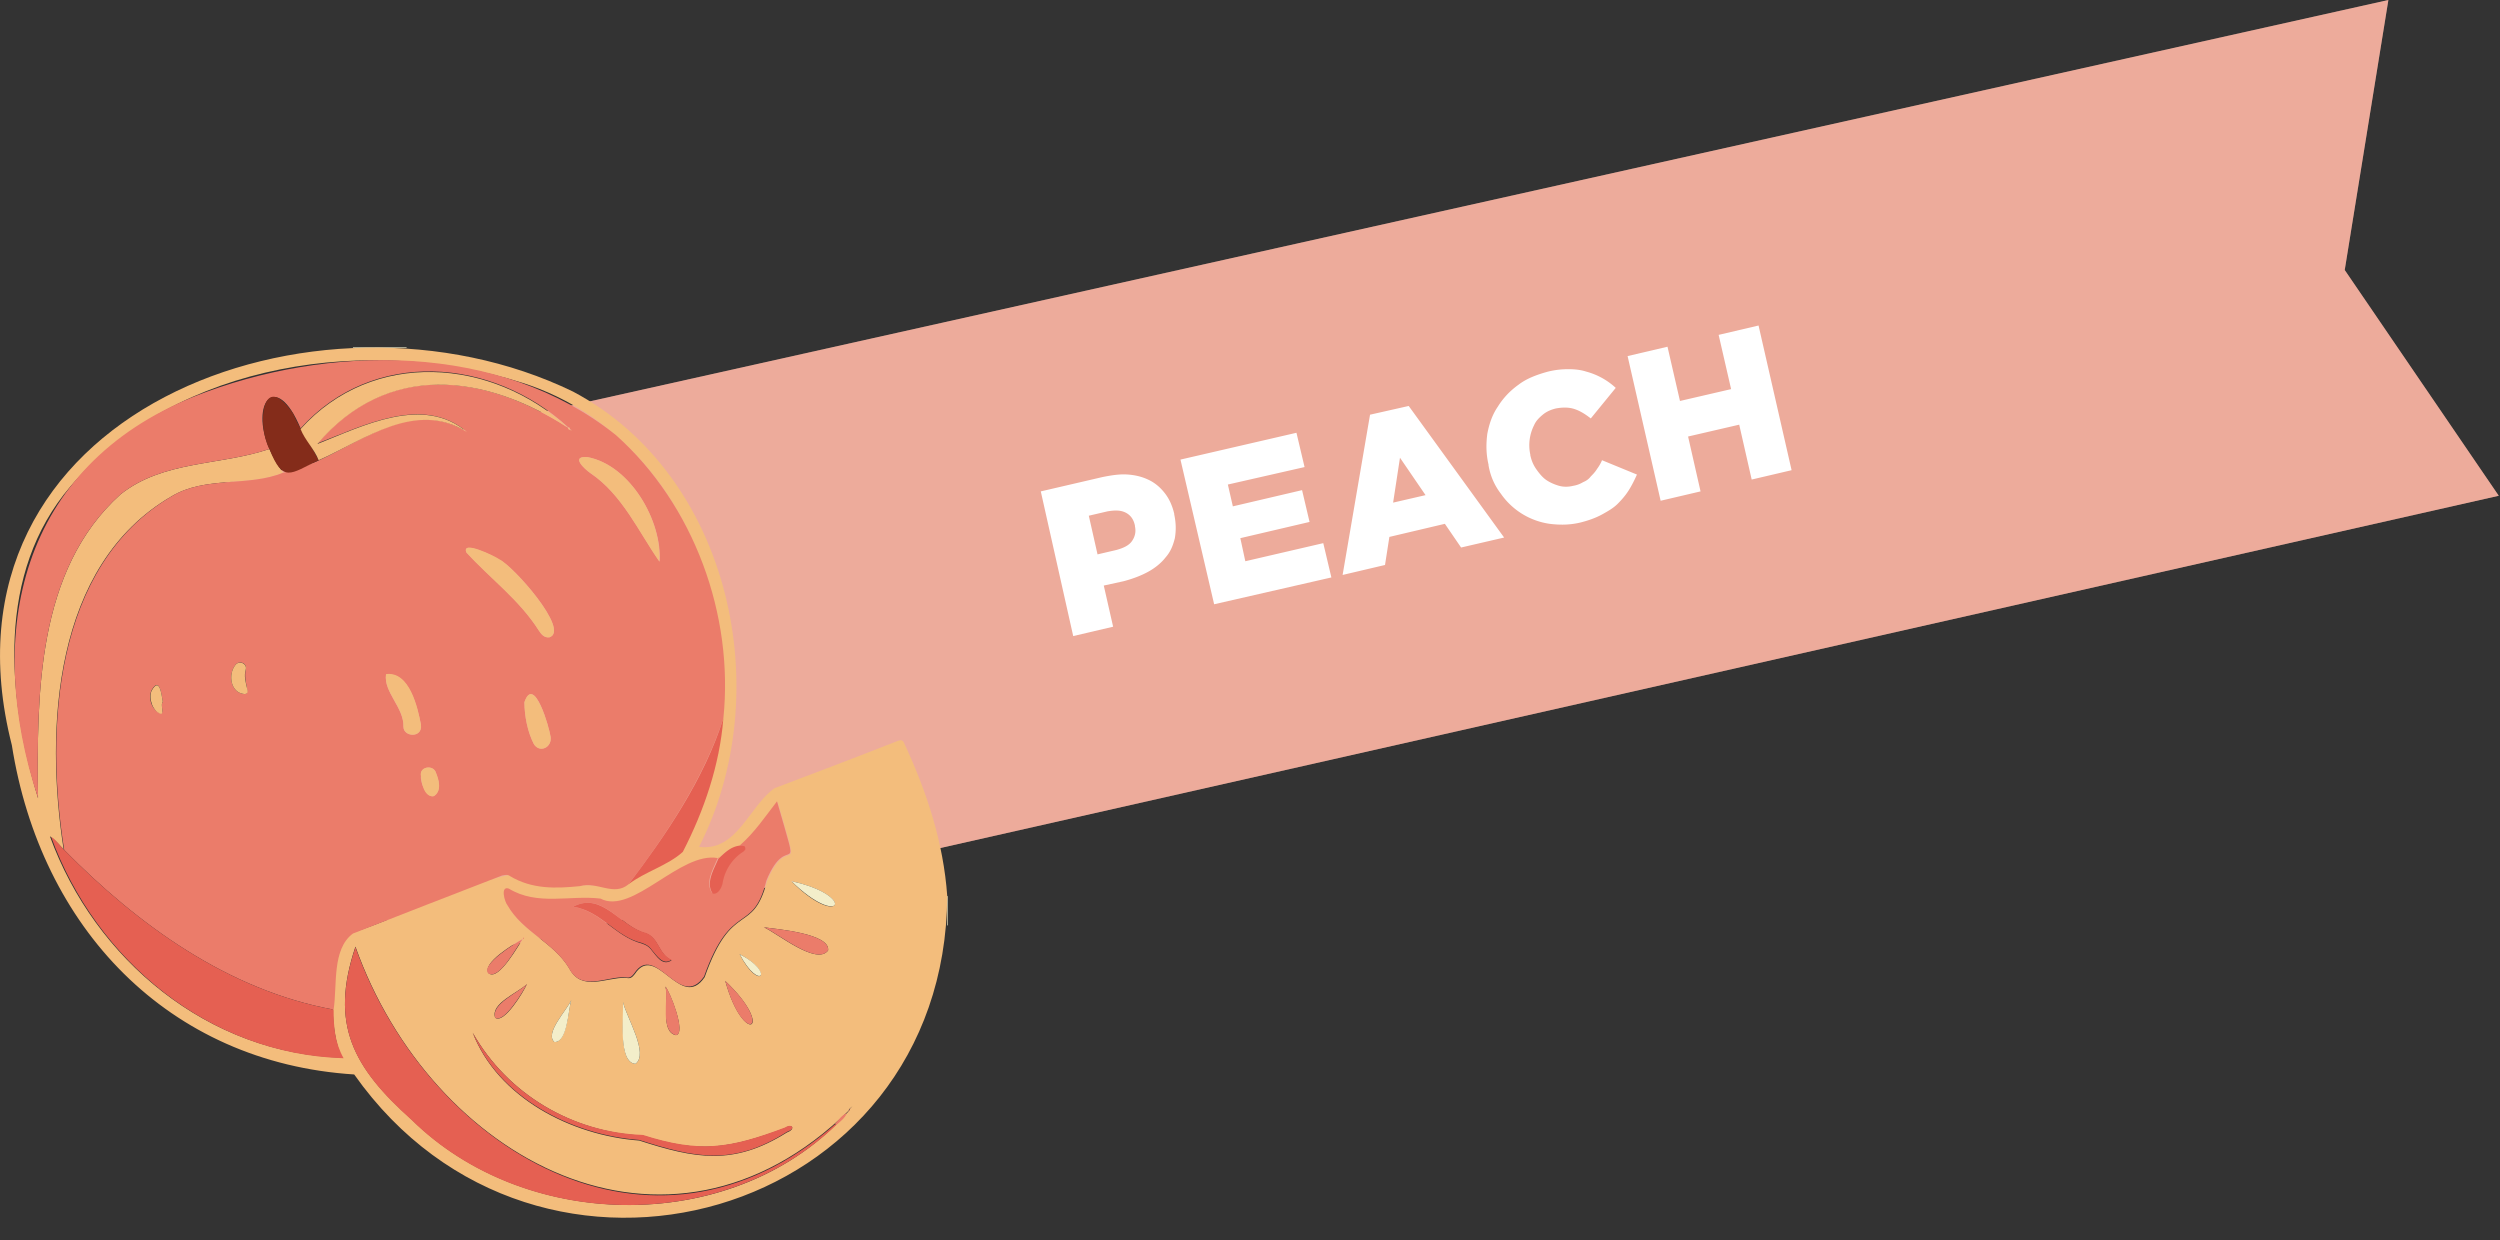 <svg xmlns="http://www.w3.org/2000/svg" xml:space="preserve" id="Layer_1" x="0" y="0" style="enable-background:new 0 0 400.9 198.9" version="1.1" viewBox="0 0 400.9 198.9"><rect x="0" y="0" width="400.9" height="198.9" fill="#333333" stroke="none"/><style>.st2{fill:#fff}.st3{fill:#f3eeca}.st4{fill:#f3bd7c}.st5{fill:#eb7c6a}.st6{fill:#e56052}</style><path d="M400.7 79.5 65.8 155.2 29 79 383 0l-7 43.3 24.7 36.2z" style="fill:#efc2b3"/><path d="M400.7 79.5 65.8 155.2 29 79 383 0l-7 43.3 24.7 36.2z" style="opacity:.33;fill:#eb7c6a"/><path d="m166.9 78.8 9.9-2.3c1.5-.3 2.8-.5 4.1-.4 1.3.1 2.4.4 3.4.9s1.8 1.2 2.5 2.1 1.2 2 1.5 3.3v.1c.3 1.4.3 2.6.1 3.8-.3 1.2-.7 2.2-1.5 3.1-.7.9-1.7 1.7-2.8 2.3s-2.4 1.1-3.9 1.5l-3.2.7 1.5 6.6-6.4 1.5-5.2-23.2zm12.1 9.4c1.1-.3 2-.7 2.5-1.4s.7-1.5.5-2.4v-.1c-.2-1-.7-1.7-1.5-2.1-.8-.4-1.7-.4-2.9-.2l-3 .7 1.4 6.2 3-.7zM189.3 73.7l18.6-4.3 1.3 5.5-12.3 2.8.8 3.5 11.1-2.6 1.2 5.1-11.1 2.6.8 3.7 12.5-2.9 1.3 5.5-18.8 4.3-5.4-23.2zM219.7 66.5l6.2-1.4 15.3 21.1-6.9 1.6-2.6-3.8-8.9 2.1-.7 4.5-6.8 1.6 4.4-25.7zm8.9 12.9-4.1-6-1.1 7.2 5.2-1.2zM253.4 83.8c-1.7.4-3.3.4-4.9.2a11.5 11.5 0 0 1-7.8-4.8c-1-1.3-1.7-2.8-2-4.6v-.1c-.4-1.7-.4-3.3-.2-4.9.3-1.6.8-3.1 1.7-4.4.8-1.3 1.9-2.5 3.3-3.5 1.3-1 2.9-1.6 4.7-2.1 1.2-.3 2.3-.4 3.3-.4s2 .1 2.9.4a11.22 11.22 0 0 1 4.7 2.6l-4 4.9c-.9-.7-1.7-1.2-2.6-1.5-.9-.3-1.9-.3-3-.1-.8.2-1.5.5-2.1 1-.6.5-1.1 1-1.4 1.7a7.1 7.1 0 0 0-.6 4.7v.1c.2.9.5 1.6 1 2.3.5.7 1 1.3 1.6 1.7.6.4 1.3.7 2 .9.7.2 1.5.2 2.3 0 .6-.1 1.1-.3 1.6-.6.5-.2.9-.5 1.2-.9.3-.3.7-.7 1-1.2.3-.4.6-.9.8-1.4l5.6 2.3c-.4.9-.8 1.7-1.3 2.5s-1.1 1.5-1.8 2.2c-.7.7-1.6 1.2-2.5 1.7-1.1.6-2.3 1-3.5 1.3zM261 57.1l6.4-1.5 2 8.7 8.2-1.9-2-8.7 6.4-1.5 5.3 23.2-6.4 1.5-2-8.8-8.2 1.9 2 8.8-6.4 1.5-5.3-23.2z" class="st2"/><path d="M65.2 55.7v.1h-8.6v-.1h8.6zM151.9 143.7h.1v4.7h-.1v-4.7z" class="st3"/><path d="M151.9 143.7c-.3 51.8-65.6 70.4-95.1 28.6-29.9-1.9-50.3-23.6-54.9-52.8-13.6-53.4 49-76.6 90-56.7 25.3 13.4 32.8 48.3 20.2 73 6.1.8 8-6.5 12.1-9.4 6.6-2.5 13.2-5 19.8-7.6.5-.2.8-.1 1 .4 3.6 7.7 6.3 15.9 6.9 24.5zM136 178.3c.1-.2.3-.2.3-.5l.4-.4c-.2.2-.6.4-.6.7-29.2 28.6-67 7.7-79.1-26.3-4.2 12.5-.3 19.4 9 27.7 18.6 18.4 52.4 18.6 70-1.2zm-52-28c-.1.1-.2.2-.2.3-1.3.7-6.7 3.9-5.4 5.5 1.6 1.2 4.8-4.6 5.6-5.8zm34.6 2.7c3.1 6.1 5.8 3.1 0 0zm8.3-11.7c-.1 0-.1 0 0 0 7.7 7.8 10.8 2.4 0 0zm-10.6 16c-.1 0-.1-.1 0 0 3 10.7 8.2 7.8 0 0zm-1.1-19.6c-6-1.1-13.7 9.2-18.8 6.5-4.9-.6-10.1 1.2-14.7-1.6-1.5-.5-.7 2.1-.2 2.7 2.4 4.2 7.3 5.8 9.8 10 2 3.8 5.9 1.4 9.1 1.5.7.2 1-.1 1.4-.6 3.4-5.2 7.4 6.1 11.2.5 4.4-12.5 7.7-6.6 10-15.4 3.5-8.5 5.7 1.3 1.7-12.7-1.9 2.5-3.6 5-6 7.1-1.6.1-2.5 1.1-3.5 2zM43.2 72c.6 1.3 1.3 2.6 2.2 3.8-5.5 2.3-12.4.5-17.9 3.8-19 11-20.3 37.3-17.3 56.6-.7-.7-1.3-1.5-2.2-2.1 7.2 19.8 25.4 34.9 46.9 35.5-2.3-3.8-2.3-17.4 1.5-20 8.4-2.7 16.8-7.5 25.2-9.3 5.4 3.4 11.6.6 17.2 2.2 3.1-1.1 5.5-3.5 8.6-4.6.7-.3 1.5-.6 1.9-1.4 14.9-26.1 4.5-65.5-25.5-75.1-24.2-7.7-55.3-3.6-72.5 16.6-11.9 13.9-10.2 33.6-5.2 50-.2-16.7-.2-36.6 13.2-48.7 6.9-5.5 16-4.6 23.9-7.3zm32.6 93.6c4 10.4 15.8 16.5 26.7 17.3 9 2.9 15.1 4.1 23.7-1.3 1.4-.5.9-1.5-.3-.7-9 3.3-13.6 4.1-22.8 1.2-11.3-.5-21.7-6.6-27.3-16.5zm46.7-16.9c2.2 1 8.5 6.2 10.3 3.7.3-2.7-8.2-3.4-10.3-3.7zm-22.6 12c.2 2.4-.8 9.7 2 9.9 2.2-1.6-1.4-7.4-2-9.9zm6.8-2.5c.6 2-.9 7.3 1.7 7.8 1.7-.3-1-7-1.7-7.8zm-22.2-.4c-1.4 1.4-5.9 3.1-5.1 5.4 1.4 1.1 4.6-4.2 5.1-5.4zm7.1 2.6c-.7 1.6-4.3 5.3-2.7 6.7 2 .1 2.2-5 2.7-6.7z" class="st4"/><path d="M100.8 141.8c-2.4 2-5-.5-7.8.3-3.9.4-7.7.5-11.2-1.6-.4-.3-.8-.2-1.3-.1-8 3.1-16 6.2-23.9 9.3-3.4 2.5-2.5 8.3-3.1 12.2-16.9-3.1-31.4-13.6-43.2-25.6C7.2 117 8.6 90.7 27.5 79.6c5.4-3.3 12.4-1.5 17.9-3.8 9.7-1.8 19-13 29.4-6.6-7-5.9-16.6-.9-23.9 1.9 11.2-13.2 26.8-11.2 40.2-2.5 0 .3.3.3.5.4v-.1c-.1 0-.1 0-.2-.1 0-.2-.1-.3-.3-.3-12.2-11.2-31.3-12.7-42.9.2-3.9-9.4-8.2-4.1-5 3.3-7.9 2.7-17 1.8-23.9 7.3C5.9 91.4 5.9 111.3 6.1 128c-8.8-26.6-2.8-53.2 25-64.4 21.5-8.5 49-8.8 67.7 6.2 12.5 11.2 18.9 28.8 17.2 45.4-3.2 9.8-9.3 18.8-15.2 26.6zm-12.7-39.6c3.4-1.1-5.9-11.6-8-12.4-.7-.6-6.2-3.2-5.3-1.2 3.9 4.2 8.5 7.6 11.6 12.5.4.6.8 1.2 1.7 1.1zm6.1-28.9c-2.7-.2-.6 1.8.5 2.6 5.1 3.4 7.8 9.5 11.1 14.2.4-6.5-4.7-15.5-11.6-16.8zm-26.7 42.9c-.5-2.6-1.9-8.6-5.6-8-.4 2.8 2.9 5.3 2.8 8.4 0 1.6 3.1 1.8 2.8-.4zm20.8 2c-.2-1.5-2.6-10.1-4.2-5.6 0 2.2.5 4.8 1.5 6.7.9 1.5 2.9.6 2.7-1.1zm-20.8 6.2c-.2 1.5 1.7 5 2.8 2.3.3-1-.1-1.9-.4-2.8-.4-1.3-2.6-1-2.4.5zm-28.3-13.1c.5 0 .5-.5.4-1-.2-1-.4-1.9-.2-2.9.3-1.1-1.1-1.6-1.7-.7-1.1 1.4-.8 4.4 1.5 4.6zm-13.1 1.2c-.2-1.1-.5-4.1-1.8-1.8-.6 1.3.1 3.4 1.6 3.7.4-.4-.2-1.2.2-1.9z" class="st5"/><path d="M118.6 135.6c2.4-2.1 4-4.5 6-7.1 4 14 1.8 4.2-1.7 12.7-2.2 8.8-5.6 3-10 15.4-3.9 5.6-7.8-5.7-11.2-.5-.4.5-.7.8-1.4.6-3.2-.1-7.1 2.4-9.1-1.5-2.5-4.1-7.4-5.8-9.8-10-.5-.6-1.2-3.2.2-2.7 4.6 2.8 9.8 1 14.7 1.6 5.1 2.7 12.8-7.6 18.8-6.5-.7 1.7-2.1 3.9-.9 5.6.9.2 1.5-1 1.6-1.8.4-2 1.4-3.6 3.1-4.8 1-.4.8-1.2-.3-1zm-26.7 9.8c4.4.7 6.8 4.8 11 5.9.6.2 1.2.5 1.6 1.1.8.9 1.7 2.6 3.2 1.6-2.1-.9-2-3.5-4.1-4.3-4.2-1.1-6.9-6.8-11.7-4.3z" class="st5"/><path d="M134.1 180.4C115.8 198 84 197.3 66 179.6c-9.3-8.3-13.2-15.3-9-27.7 11.6 32.5 47.5 54.2 76.9 28.4.1 0 .2 0 .2.1zM10.3 136.3c11.8 12 26.3 22.5 43.2 25.6 0 2.8.2 5.3 1.6 7.8-21.5-.6-39.7-15.7-46.9-35.5.8.5 1.4 1.4 2.1 2.1zM100.8 141.8c5.9-7.8 12.1-16.8 15.2-26.6-.6 7.5-3.1 14.8-6.5 21.4-2.4 2.2-6.1 3.2-8.7 5.2z" class="st6"/><path d="M51.1 73.8c-4.6 2.2-5.7 3.7-7.9-1.8-2.1-4-1.1-12.8 3.8-5.7 1.1 2.6 2.8 4.9 4.1 7.5z" style="fill:#842c1a"/><path d="M75.8 165.6c5.6 9.9 16 16 27.3 16.4 9.1 2.9 13.8 2.2 22.8-1.2 1.1-.7 1.8.2.3.7-8.6 5.5-14.7 4.2-23.7 1.3-10.8-.8-22.6-6.8-26.7-17.2z" class="st6"/><path d="M122.5 148.7c2.1.3 10.6 1 10.3 3.7-1.8 2.5-8-2.7-10.3-3.7z" class="st5"/><path d="M118.6 135.6c1.1-.2 1.3.6.4 1.1a7.42 7.42 0 0 0-3.1 4.8c-.1.7-.7 2-1.6 1.8-1.2-1.7.2-3.9.9-5.6 1-.9 1.9-1.9 3.4-2.1z" class="st6"/><path d="M99.9 160.7c.6 2.5 4.2 8.3 2 9.9-2.8-.2-1.9-7.5-2-9.9z" class="st3"/><path d="M106.7 158.2c.8.8 3.4 7.6 1.7 7.8-2.6-.6-1.2-5.8-1.7-7.8zM116.3 157.3c8.2 7.7 2.9 10.7 0 0z" class="st5"/><path d="M126.9 141.3c10.6 2.3 8 7.8 0 0z" class="st3"/><path d="M83.8 150.6c-1 1.3-3.7 6.6-5.5 5.5-1.3-1.4 4.4-4.9 5.5-5.5zM84.5 157.8c-.6 1.2-3.7 6.4-5.1 5.4-.7-2.2 3.7-4 5.1-5.4z" class="st5"/><path d="M91.6 160.4c-.5 1.7-.6 6.8-2.7 6.7-1.6-1.4 2-5.1 2.7-6.7zM118.6 153c5.8 3 3.2 6.1 0 0z" class="st3"/><path d="m134.1 180.4-.2-.2c.6-.6 1.1-1.4 1.9-1.7-.3.8-1 1.3-1.7 1.9zM84 150.3c0 .1 0 .3-.1.3-.1-.1 0-.2.1-.3zM136.3 177.9c0 .1 0 .2-.2.3.1-.2.1-.3.2-.3 0-.1 0 0 0 0zM84 150.3z" class="st5"/><path d="M126.8 141.3c.1 0 0 0 0 0zM118.6 153z" class="st3"/><path d="M116.2 157.3s0-.1 0 0c0-.1 0 0 0 0 .1 0 0 0 0 0zM115.3 137.5c-.1 0-.1.1-.2.1.1 0 .2 0 .2-.1zM136.7 177.5zM136.5 177.7l.2-.2-.2.2zM136.5 177.7l-.2.2c.1-.1.1-.2.2-.2zM136 178.3l.2-.2c-.1.1-.1.2-.2.2zM135.9 178.5l.2-.2c-.1.1-.2.1-.2.2z" class="st5"/><path d="M51.1 73.8c-.7-1.8-2.2-3.2-2.9-5 11.6-12.9 30.7-11.4 42.9-.2-13.4-8.7-29-10.6-40.2 2.6 7.3-2.9 17-7.9 24-1.9-8.2-5.2-16.4 1.2-23.8 4.5zM88.1 102.2c-.8.1-1.3-.5-1.7-1.1-3.1-4.9-7.8-8.3-11.6-12.5-.9-2.1 4.6.6 5.3 1.1 2.1 1 11.4 11.4 8 12.5zM94.2 73.3c6.9 1.3 12 10.3 11.5 16.7-3.3-4.7-5.9-10.7-11.1-14.2-1-.7-3.1-2.7-.4-2.5zM67.5 116.2c.3 2.2-2.8 2-2.8.3.1-3.1-3.2-5.5-2.8-8.4 3.8-.5 5.1 5.4 5.6 8.1zM88.3 118.2c.2 1.7-1.8 2.6-2.7 1.1-1-2-1.5-4.5-1.5-6.7 1.5-4.5 4 4.1 4.2 5.6zM67.5 124.4c-.3-1.5 2-1.8 2.4-.5.5 1.1 1 3.1-.4 3.8-1.5.1-1.9-2.1-2-3.3zM39.2 111.3c-2.3-.2-2.6-3.2-1.5-4.6.6-.9 2-.3 1.7.7-.3 1 0 2 .2 2.9.2.5.2 1-.4 1zM26.1 112.5c-.4.6.2 1.5-.2 2-1.4-.3-2.1-2.5-1.6-3.7 1.3-2.4 1.6.6 1.8 1.7zM91.1 68.6c.2 0 .3.1.3.3-.2 0-.3-.1-.3-.3zM91.4 68.9c.1 0 .1 0 .2.1v.1c-.1-.1-.1-.2-.2-.2z" class="st4"/><path d="M91.9 145.4c4.7-2.5 7.5 3.2 11.7 4.2 2.1.8 2 3.4 4.1 4.3-1.4 1-2.4-.7-3.2-1.6-.4-.6-1-.9-1.6-1.1-4.2-1-6.5-5.1-11-5.8z" class="st6"/><path d="M50.9 71.1z" class="st5"/></svg>